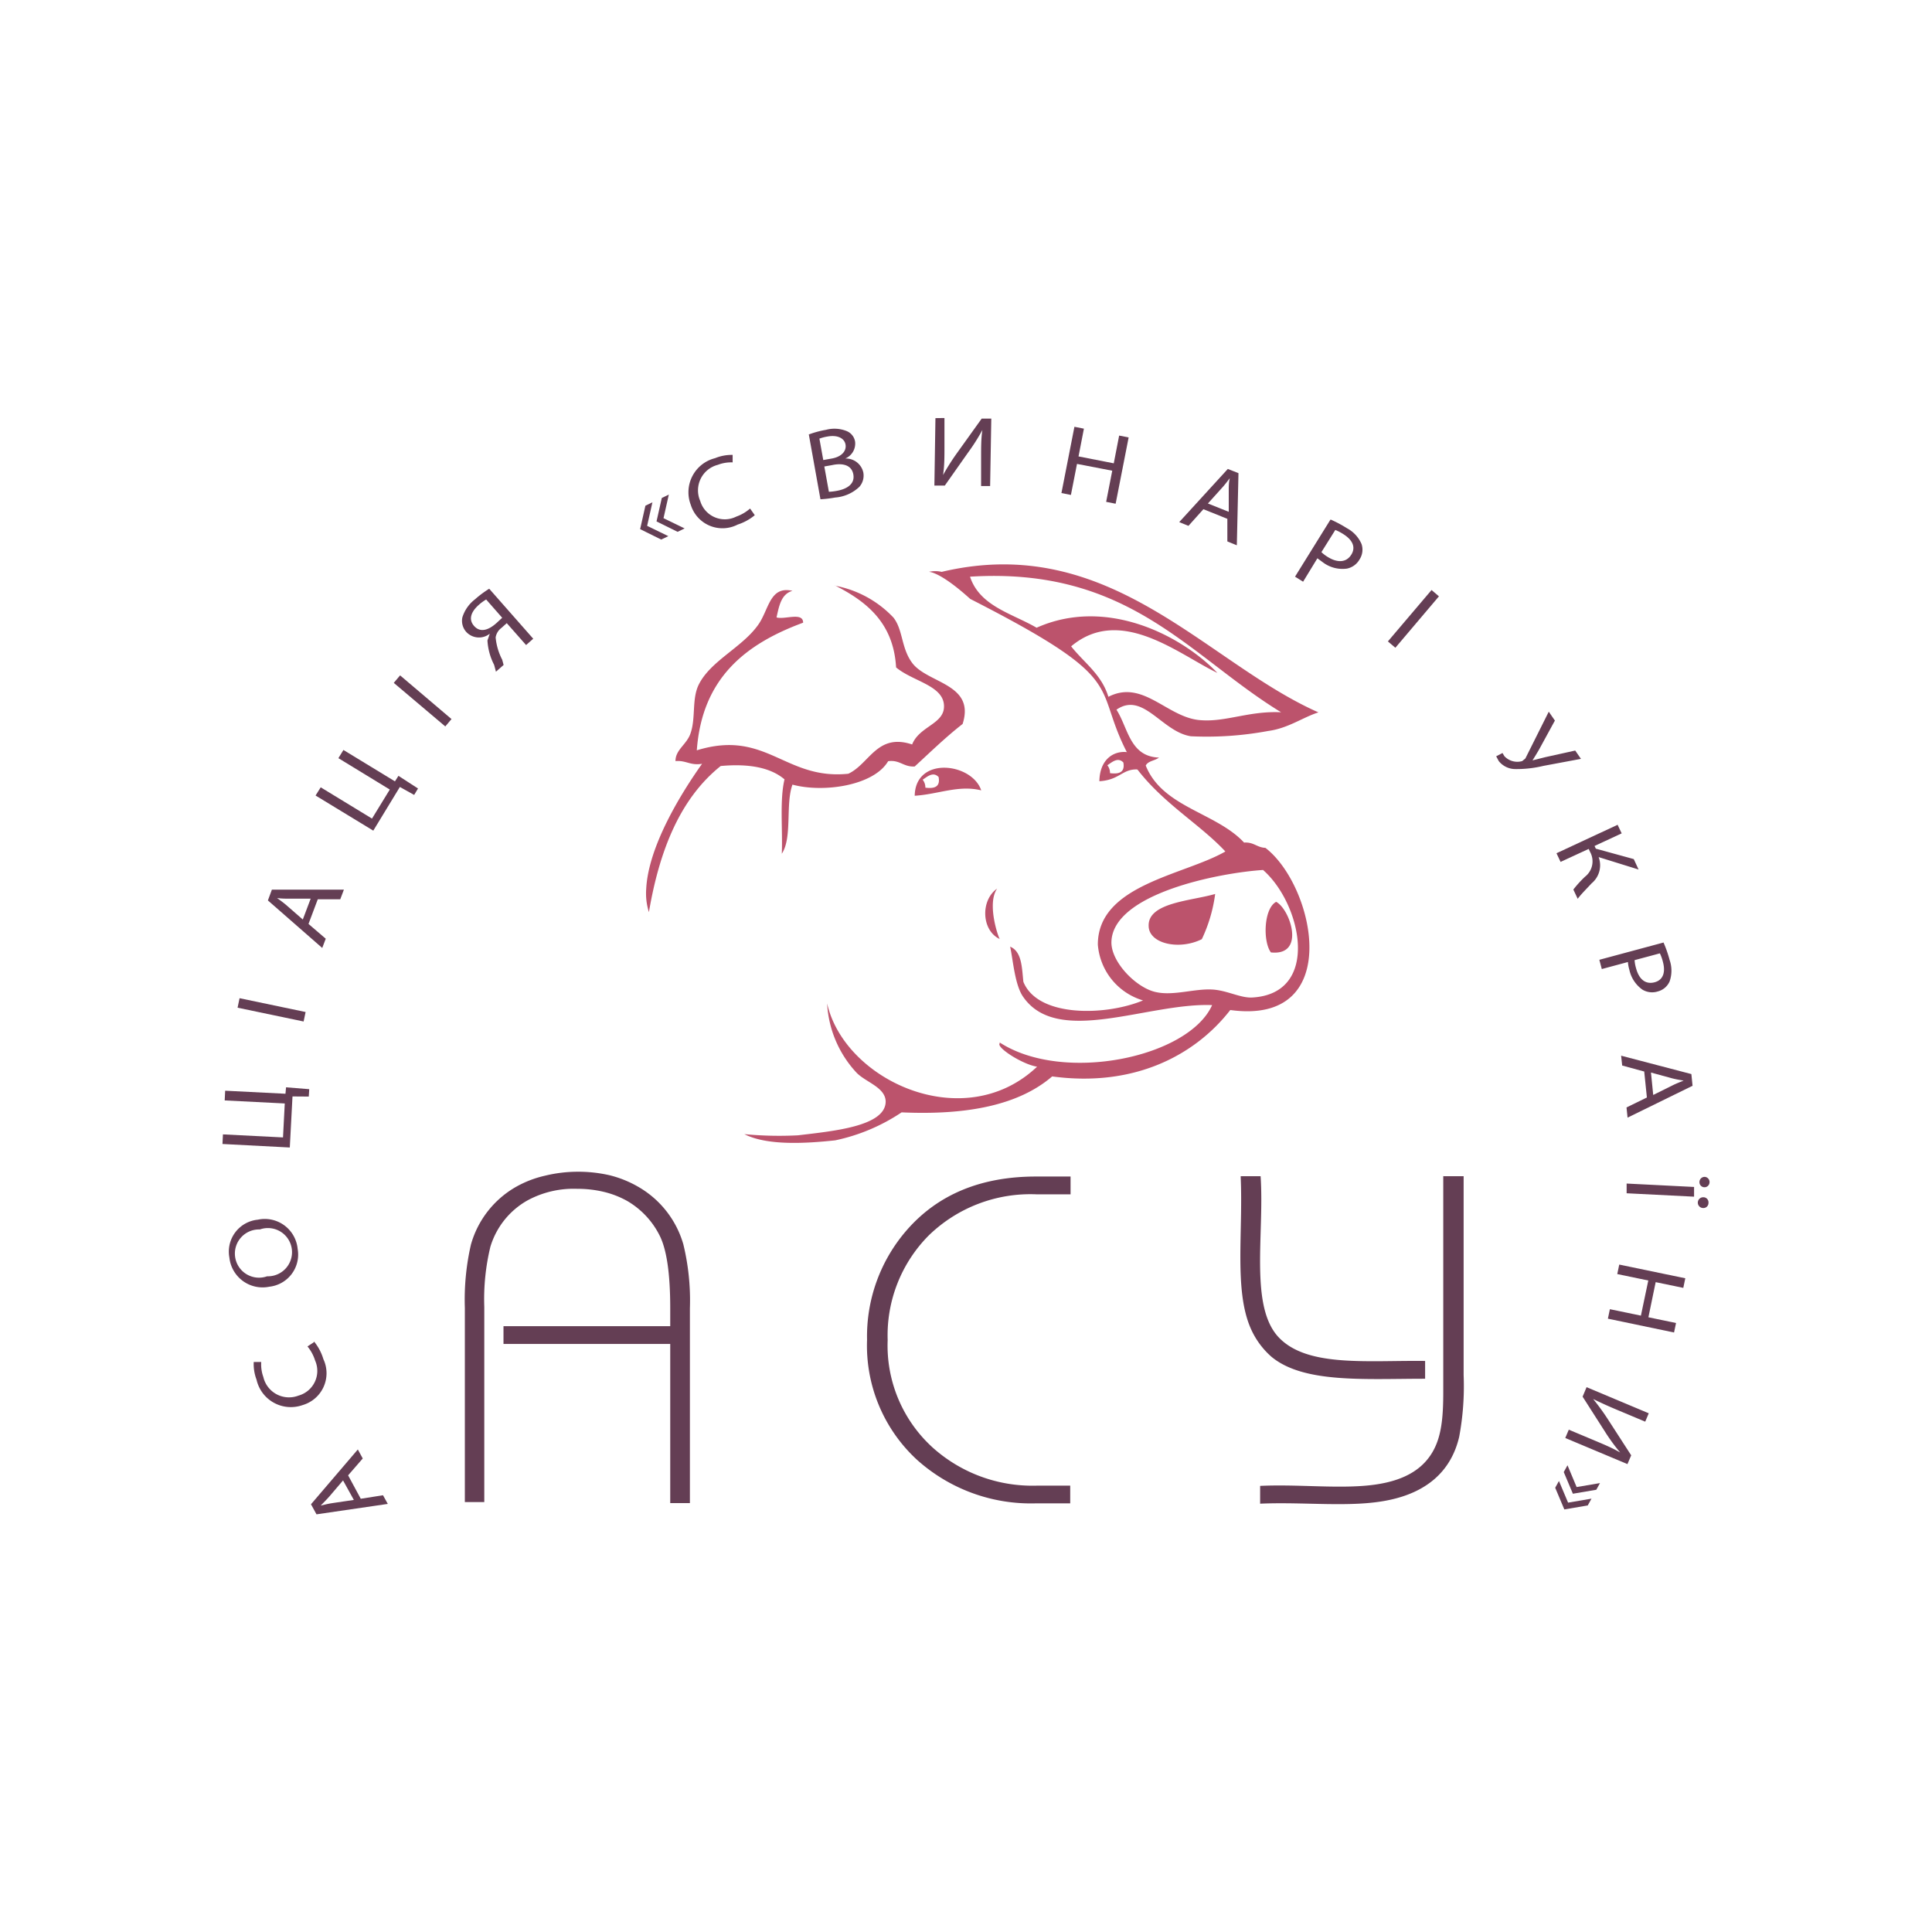 <svg id="Слой_1" data-name="Слой 1" xmlns="http://www.w3.org/2000/svg" viewBox="0 0 165 165"><defs><style>.cls-2{clip-path:url(#clip-path)}.cls-3,.cls-5{fill:#643e54}.cls-4{fill:#bc536c}.cls-4,.cls-5{fill-rule:evenodd}</style><clipPath id="clip-path"><path fill="none" d="M19 35.69h127v93.62H19z"/></clipPath></defs><g class="cls-2"><path class="cls-3" d="M29.3 126.43l-1.15 1.35c-.26.3-.52.55-.76.8.34-.08.7-.17 1.07-.22l1.76-.26-.93-1.68zm1.51 1.57l1.9-.3.41.74-6.09.89-.47-.86 4-4.68.42.77-1.25 1.44 1.08 2z"/></g><path class="cls-3" d="M26.83 114.58a4.38 4.38 0 0 1 .79 1.5 2.83 2.83 0 0 1-1.78 3.92 3 3 0 0 1-3.93-2.17 3.74 3.74 0 0 1-.24-1.51h.64a3.15 3.15 0 0 0 .18 1.28 2.25 2.25 0 0 0 3 1.59 2.19 2.19 0 0 0 1.42-3 3.55 3.55 0 0 0-.65-1.2l.52-.34z"/><g class="cls-2"><path class="cls-3" d="M22.81 109a2.06 2.06 0 1 0-.62-4 2.06 2.06 0 1 0 .62 4zm-.81-4.83a2.82 2.82 0 0 1 3.42 2.49 2.76 2.76 0 0 1-2.42 3.23 2.85 2.85 0 0 1-3.41-2.49 2.74 2.74 0 0 1 2.5-3.24zm-2.96-7.29l5.13.26.15-2.9-5.13-.26.04-.83 5.15.26.05-.55 1.98.16-.04.63-1.39-.01-.23 4.36-5.75-.3.04-.82z"/></g><path class="cls-3" d="M20.46 85.25l5.64 1.18-.17.81-5.64-1.18.17-.81zm6.08-8.5h-1.78c-.4 0-.75 0-1.1-.06.28.21.58.42.86.67l1.34 1.17.68-1.8zm-.19 2.16l1.47 1.26-.3.79-4.64-4.06.34-.92h6.15l-.31.82h-1.92l-.79 2.1zm1.04-11.67l4.38 2.67 1.52-2.48-4.39-2.68.43-.7 4.4 2.68.3-.47 1.67 1.08-.33.55-1.22-.68-2.27 3.73-4.93-3 .44-.7zm6.78-9.56l4.39 3.73-.53.63-4.4-3.72.54-.64zm7.35-6.48a3.7 3.7 0 0 0-.63.46c-.6.53-.93 1.19-.41 1.79s1.22.38 1.9-.22l.51-.47-1.37-1.56zm.83 6.14l-.15-.56a5.17 5.17 0 0 1-.57-2.08l.2-.58a1.48 1.48 0 0 1-2-.14 1.42 1.42 0 0 1-.34-1.26 3.09 3.09 0 0 1 1.07-1.53 8.91 8.91 0 0 1 1.22-.91l3.76 4.27-.61.54-1.65-1.87-.46.41a1.25 1.25 0 0 0-.49.81 5.12 5.12 0 0 0 .56 1.9l.12.45-.66.58zm14.31-13.09l1.81.88-.6.29-1.8-.89.45-2 .6-.29-.45 2zm-1.39.66l1.81.88-.61.29-1.8-.89.45-2 .6-.29-.45 2zm9.19-.91a4.38 4.38 0 0 1-1.46.8 2.83 2.83 0 0 1-4-1.67 3 3 0 0 1 2.07-4 3.73 3.73 0 0 1 1.5-.28v.64a3.18 3.18 0 0 0-1.27.21 2.25 2.25 0 0 0-1.5 3.08 2.19 2.19 0 0 0 3.08 1.34 3.62 3.62 0 0 0 1.18-.69l.36.51z"/><g class="cls-2"><path class="cls-3" d="M70.79 42a4.68 4.68 0 0 0 .68-.08c.83-.15 1.55-.56 1.41-1.39s-.93-1-1.81-.81l-.67.12.39 2.16zm-.48-2.71l.73-.13c.84-.15 1.27-.65 1.17-1.2s-.71-.83-1.53-.68a3.72 3.72 0 0 0-.7.18l.33 1.83zm-1.22-2.19a8 8 0 0 1 1.45-.39 2.79 2.79 0 0 1 1.78.11 1.18 1.18 0 0 1 .71.91 1.39 1.39 0 0 1-.84 1.43 1.52 1.52 0 0 1 1.54 1.19 1.45 1.45 0 0 1-.34 1.23 3.36 3.36 0 0 1-2.06.91 10.16 10.16 0 0 1-1.26.15l-1-5.57zm11.57-1.4v2.43c0 .91 0 1.67-.12 2.44a19.66 19.66 0 0 1 1.2-1.89l2.1-2.93h.82l-.1 5.76h-.77v-2.45c0-.93 0-1.62.11-2.34a16.34 16.34 0 0 1-1.21 1.91l-2 2.84h-.89l.09-5.76z"/></g><path class="cls-3" d="M92.57 36.61l-.46 2.37 3.01.59.46-2.37.81.16-1.11 5.66-.81-.16.52-2.66-3.01-.58-.52 2.65-.81-.16 1.11-5.66.81.16zm12.37 7.1v-1.77c0-.4 0-.75.09-1.1-.21.27-.43.57-.69.85L103.16 43l1.78.71zm-2.15-.24l-1.29 1.44-.79-.32 4.15-4.54.91.36-.14 6.16-.81-.33v-1.93l-2.09-.84zm10.07 3.69a3 3 0 0 0 .54.41c.84.52 1.58.47 2-.19s.09-1.28-.67-1.76a4 4 0 0 0-.69-.36l-1.19 1.9zm.78-2.79a10.48 10.48 0 0 1 1.39.74 2.78 2.78 0 0 1 1.25 1.35 1.52 1.52 0 0 1-.17 1.32 1.61 1.61 0 0 1-1.07.78 2.79 2.79 0 0 1-2-.49l-.53-.39-1.22 2-.69-.43 3-4.83zm9.25 6.56l-3.72 4.39-.64-.54 3.73-4.39.63.54zm9.87 10.67l-1.31 2.4c-.19.33-.38.64-.57.94l1.07-.27 2.58-.57.49.71-3.21.6a9.76 9.76 0 0 1-2.47.27A1.82 1.82 0 0 1 128 65l-.22-.41.54-.28.16.27A1.51 1.51 0 0 0 130 65l.27-.22 2-4 .53.77zm5.74 9.57l-2.32 1.08.11.23 3.24.89.41.89-3.41-1.06a2 2 0 0 1-.6 2.24c-.43.47-.84.86-1.19 1.32l-.37-.79a9.62 9.62 0 0 1 1-1.1 1.66 1.66 0 0 0 .42-2.13l-.11-.24-2.4 1.11-.35-.74 5.22-2.43.35.74zM139.6 82a3 3 0 0 0 .12.67c.26 1 .84 1.42 1.59 1.22s.94-.88.71-1.74a3.79 3.79 0 0 0-.26-.73l-2.16.58zm2.47-1.51a10.43 10.43 0 0 1 .52 1.49 2.78 2.78 0 0 1 0 1.84 1.51 1.51 0 0 1-1 .85 1.61 1.61 0 0 1-1.32-.15 2.8 2.8 0 0 1-1.12-1.71 3.1 3.1 0 0 1-.12-.65l-2.23.6-.21-.79 5.5-1.48z"/><g class="cls-2"><path class="cls-3" d="M141.2 93.51l1.59-.79c.36-.18.69-.31 1-.43-.34-.06-.71-.12-1.07-.22L141 91.6l.19 1.91zm-.79-2l-1.87-.51-.09-.84 6 1.57.1 1-5.55 2.72-.09-.87 1.74-.85-.23-2.24zm5.19 9a.44.44 0 0 1 .4.48.43.43 0 1 1-.86-.05.44.44 0 0 1 .46-.43zm-.09 1.74a.44.44 0 0 1 .4.49.43.43 0 0 1-.45.43.46.46 0 0 1 0-.92zm-.84-.05l-5.75-.29v-.83l5.76.29v.82z"/></g><path class="cls-3" d="M143.76 109.99l-2.36-.49-.62 3 2.36.49-.17.81-5.65-1.18.17-.81 2.65.55.63-3-2.65-.55.17-.81 5.64 1.17-.17.82zm-3.24 11.43l-2.24-.94c-.84-.35-1.53-.66-2.22-1a19.72 19.72 0 0 1 1.31 1.81l1.94 3-.32.75-5.31-2.23.3-.71 2.26.95c.86.36 1.49.63 2.13 1a16.21 16.21 0 0 1-1.33-1.83l-1.88-2.94.34-.81 5.31 2.23-.3.71zm-3.87 5.23l-.32.58-2 .34-.78-1.85.32-.58.78 1.86 2-.34zm-.73 1.34l-.32.58-2 .34-.78-1.85.32-.58.78 1.85 2-.34z"/><path class="cls-4" d="M71.31 50c2.71 1.38 5 3.2 5.22 7 1.45 1.22 4.17 1.55 4.09 3.4-.06 1.45-2.12 1.65-2.72 3.18-3-1-3.64 1.66-5.45 2.5-5.42.56-7-3.83-12.94-2 .45-6.21 4.21-9.1 9.08-10.9 0-.94-1.58-.24-2.27-.45.22-1 .4-2 1.36-2.27-2-.46-2 1.7-3 3-1.38 1.87-4 3-5 5-.6 1.2-.26 2.81-.68 4.09-.3 1.02-1.32 1.45-1.31 2.45.91-.08 1.26.4 2.27.23-1.73 2.43-4.58 7-4.77 10.67a5.29 5.29 0 0 0 .23 2c.9-5.3 2.68-9.72 6.13-12.48 2.41-.22 4.26.13 5.45 1.14-.42 1.77-.15 4.24-.23 6.35.91-1.36.3-4.24.91-5.9 2.67.72 6.95.08 8.17-2 1-.14 1.31.51 2.27.45 1.34-1.23 2.64-2.5 4.09-3.63 1.11-3.45-3-3.45-4.31-5.22-.94-1.27-.77-2.8-1.59-3.86a9.18 9.18 0 0 0-5-2.73zm32.46 26.35c-2 .59-5.73.72-5.67 2.72 0 1.52 2.59 2.11 4.54 1.14a12.89 12.89 0 0 0 1.14-3.86zm4.77 4.99c3 .32 1.65-3.69.45-4.32-1.06.56-1.15 3.38-.45 4.32z"/><path class="cls-4" d="M107.86 74.3c-3.7.24-12.81 2-12.94 6.13-.05 1.75 2.18 4 3.86 4.31 1.48.31 3.26-.32 4.77-.23 1.24.07 2.41.74 3.4.68 5.85-.33 4.23-8 .91-10.9zm-25-25c.85 2.48 3.57 3.09 5.67 4.31 6-2.68 12.42.7 15.44 3.86-3.27-1.56-8.27-5.82-12.49-2.27 1.1 1.4 2.6 2.39 3.18 4.31 3-1.54 5.06 1.85 7.94 2 2.13.15 4.1-.81 6.81-.68-7.89-4.82-13-12.42-26.56-11.58zm2.5 39.72c5.44 3.55 16.16 1.29 18.16-3.18-5.47-.22-13.16 3.55-16.12-.68-.73-1-.88-3.17-1.13-4.31 1 .41 1 1.77 1.13 3 1.24 3.07 7.06 2.91 10.22 1.59a5.41 5.41 0 0 1-3.86-4.77c0-5.12 7.38-5.92 10.89-7.95-2.26-2.43-5.56-4.23-7.87-7.49-3.94-6.8.57-6.69-13.92-14.08-2.63-2.38-3.53-2.31-3.53-2.31a2.38 2.38 0 0 1 1.09 0c14.38-3.41 22.54 7.74 32.18 12-1.33.42-2.6 1.37-4.31 1.59a28.58 28.58 0 0 1-6.58.45c-2.48-.37-4.08-3.85-6.36-2.27 1 1.55 1.13 4 3.63 4.09-.34.27-.93.28-1.13.68 1.42 3.57 6 4 8.4 6.58.82-.06 1.09.42 1.82.45 4.23 3.25 6.79 15.2-3 13.85-3 3.86-8.2 6.62-15.21 5.67C87 94.39 82.58 95.25 77 95a16.15 16.15 0 0 1-5.67 2.39c-2.62.28-5.84.45-7.76-.53a31.24 31.24 0 0 0 4.58.1c3-.36 7.44-.76 7.49-2.86 0-1.24-1.71-1.67-2.5-2.5a9.41 9.41 0 0 1-2.5-5.9c1.49 6.6 11.71 11.3 17.93 5.4-1.28-.2-3.56-1.69-3.18-2z"/><path class="cls-4" d="M78.8 66.59a1.07 1.07 0 0 1 .23.68c.78.1 1.29-.07 1.13-.91-.48-.5-1 0-1.36.23zm5 .91c-1.94-.48-3.68.34-5.68.46.06-3.42 4.9-2.81 5.68-.46zm10.77-2.15a1.07 1.07 0 0 1 .23.68c.78.1 1.29-.07 1.14-.91-.48-.5-1 0-1.36.23zm3.26.47c-1.94-.48-1.94.78-3.94.9.06-3.42 3.94-2.94 3.94-.9zM85.16 75.89c-1.44 1-1.34 3.59.23 4.31-.08 0-1.15-3-.23-4.31z"/><path class="cls-3" d="M58.92 128.37h-1.68v-13.59H43v-1.52h14.24v-1.55q0-4.34-.88-6.14a7.08 7.08 0 0 0-2.79-3 7.79 7.79 0 0 0-2-.78 9.6 9.6 0 0 0-2.27-.26 8.27 8.27 0 0 0-4.27 1 6.79 6.79 0 0 0-3.15 3.95 19 19 0 0 0-.52 5.14v16.66H39.7v-16.57a21 21 0 0 1 .52-5.42 8.23 8.23 0 0 1 3.87-4.94 9.1 9.1 0 0 1 2.45-.94 11.86 11.86 0 0 1 2.77-.34 12 12 0 0 1 2.75.3 9.33 9.33 0 0 1 2.47 1 8.31 8.31 0 0 1 3.83 4.9 20.29 20.29 0 0 1 .56 5.46v16.66zM91.44 102h-2.91a12.46 12.46 0 0 0-9.21 3.51 12.1 12.1 0 0 0-3.51 8.93 11.77 11.77 0 0 0 3.87 9.21 12.75 12.75 0 0 0 8.85 3.23h2.87v1.51h-2.87a14.54 14.54 0 0 1-10.25-3.75 13.26 13.26 0 0 1-4.23-10.21 13.81 13.81 0 0 1 3.39-9.37q4-4.59 11.08-4.58h2.91V102z"/><path class="cls-5" d="M106 100.45h1.66c.34 5-1 11.29 1.66 13.88 2.48 2.44 7.54 1.84 12.39 1.9v1.52c-5.16 0-10.41.41-13.15-1.9a6.9 6.9 0 0 1-1.77-2.46c-1.39-3.25-.62-8.19-.83-12.84v-.1z"/><path class="cls-5" d="M123.37 100.45H125v17a23.48 23.48 0 0 1-.38 5.26c-.72 3.07-2.92 4.76-6 5.4-3.18.67-7.17.14-11 .31v-1.52c3-.14 6.06.2 8.79 0s4.82-1 5.92-2.87c.8-1.35.93-3.06.93-5.19v-18.39z"/></svg>
